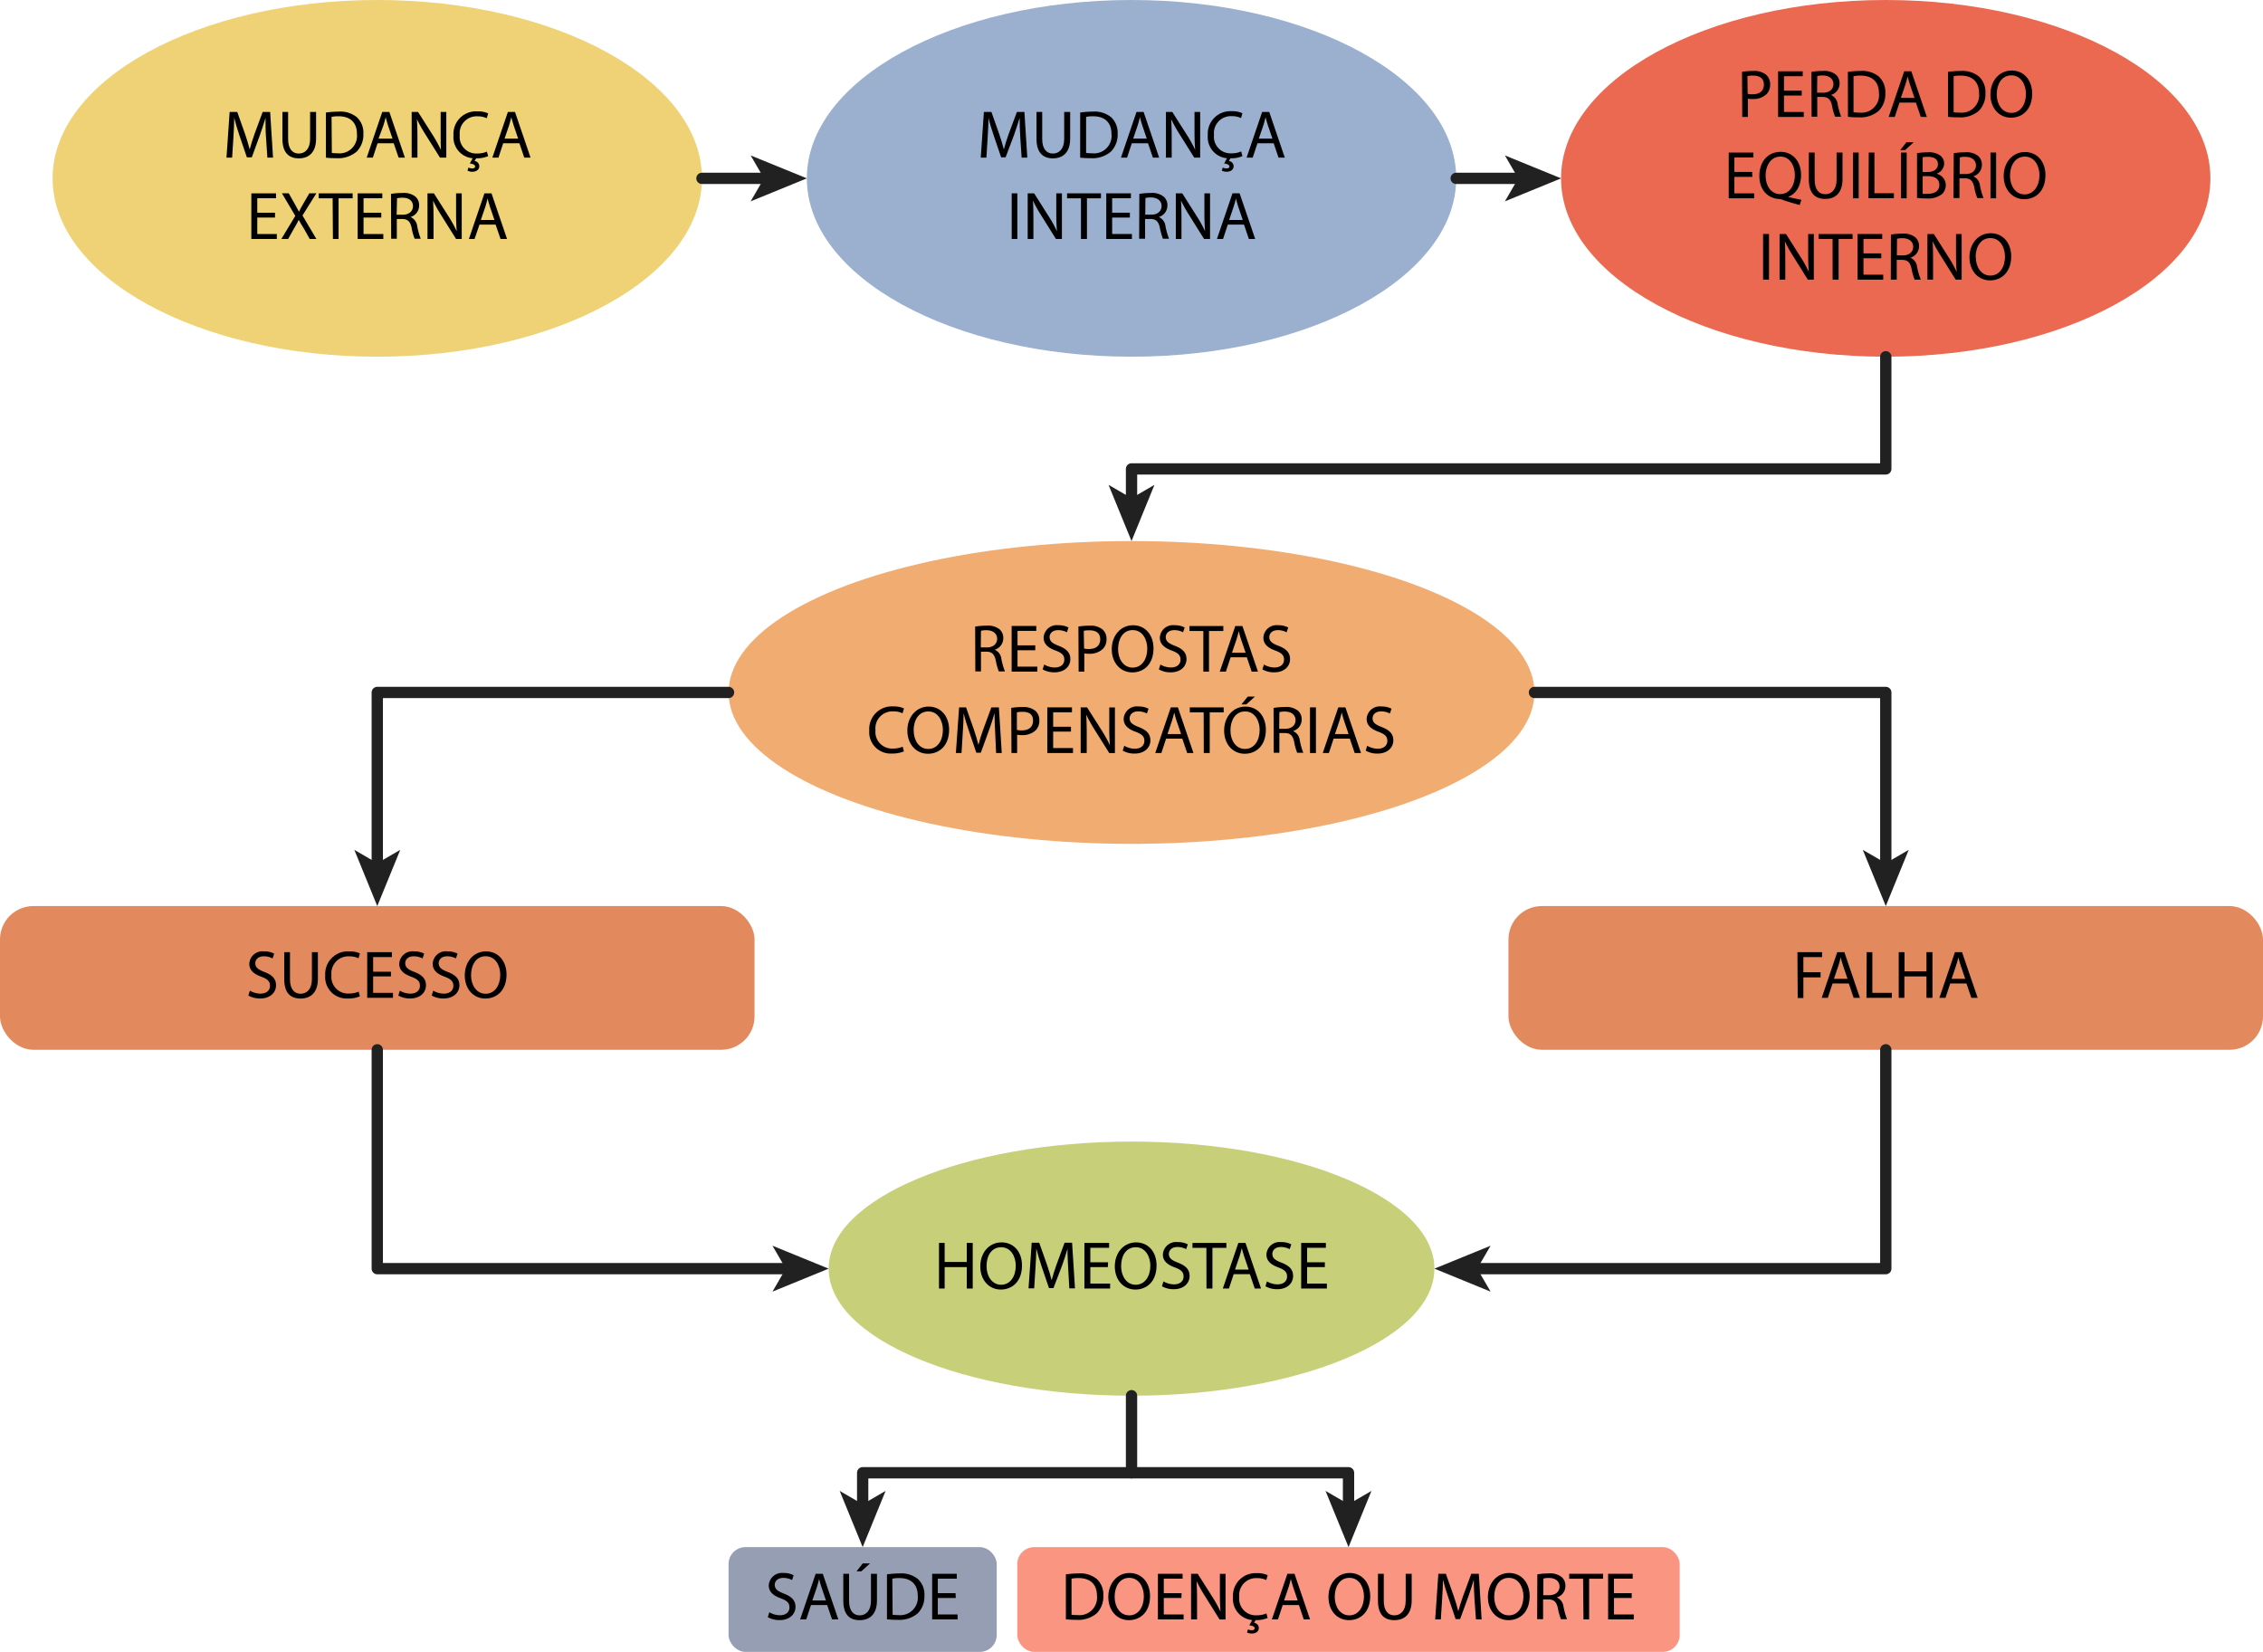 <svg xmlns="http://www.w3.org/2000/svg" viewBox="0 0 400.57 292.4"><defs><style>.cls-1{fill:#eb6950;}.cls-2{fill:#9bb0ce;}.cls-3{fill:#eed275;}.cls-4{fill:#f1ac71;}.cls-5{fill:#c8cf79;}.cls-6{fill:#e2895e;}.cls-7{fill:#f99581;}.cls-8{fill:#959eb2;}.cls-9{isolation:isolate;}.cls-10{fill:none;stroke:#212121;stroke-linecap:round;stroke-linejoin:round;stroke-width:2px;}.cls-11{fill:#212121;}</style></defs><g id="Camada_2" data-name="Camada 2"><g id="Camada_1-2" data-name="Camada 1"><g id="Camada_2-2" data-name="Camada 2"><g id="Camada_1-2-2" data-name="Camada 1-2"><ellipse class="cls-1" cx="333.79" cy="31.57" rx="57.47" ry="31.57"/><ellipse class="cls-2" cx="200.29" cy="31.57" rx="57.47" ry="31.57"/><ellipse class="cls-3" cx="66.78" cy="31.57" rx="57.47" ry="31.57"/><ellipse class="cls-4" cx="200.29" cy="122.57" rx="71.32" ry="26.8"/><ellipse class="cls-5" cx="200.29" cy="224.56" rx="53.61" ry="22.49"/><rect class="cls-6" y="160.38" width="133.56" height="25.44" rx="5.91"/><rect class="cls-6" x="267.01" y="160.38" width="133.56" height="25.44" rx="5.91"/><rect class="cls-7" x="180.07" y="273.85" width="117.25" height="18.55" rx="3"/><rect class="cls-8" x="128.96" y="273.85" width="47.47" height="18.55" rx="3"/><g class="cls-9"><g class="cls-9"><path d="M47.09,24.35C47,23.22,47,21.87,47,20.86h0c-.28.95-.61,1.95-1,3.07l-1.43,3.92H43.7L42.39,24c-.38-1.14-.7-2.18-.93-3.14h0c0,1-.08,2.36-.15,3.57l-.22,3.47h-1l.56-8.08H42l1.38,3.91c.34,1,.61,1.88.82,2.72h0c.21-.82.49-1.7.85-2.72l1.44-3.91h1.33l.51,8.08h-1Z"/><path d="M51,19.82V24.6c0,1.81.81,2.58,1.89,2.58s2-.79,2-2.58V19.82h1.06v4.71c0,2.48-1.31,3.5-3.06,3.5s-2.9-1-2.9-3.45V19.82Z"/></g><g class="cls-9"><path d="M57.69,19.92a15.93,15.93,0,0,1,2.22-.16,4.6,4.6,0,0,1,3.27,1,3.74,3.74,0,0,1,1.14,2.91,4.26,4.26,0,0,1-1.16,3.14A5,5,0,0,1,59.59,28a17,17,0,0,1-1.9-.09Zm1.05,7.15a6.25,6.25,0,0,0,1,.06,3.1,3.1,0,0,0,3.44-3.43c0-1.9-1.06-3.12-3.27-3.12a5.82,5.82,0,0,0-1.22.11Z"/></g><g class="cls-9"><path d="M66.83,25.36,66,27.9H64.91l2.75-8.08h1.26l2.75,8.08H70.56l-.87-2.54Zm2.65-.82-.79-2.32c-.18-.53-.3-1-.42-1.48h0c-.12.48-.25,1-.4,1.46L67,24.54Z"/><path d="M72.87,27.9V19.82H74l2.6,4.09a25.53,25.53,0,0,1,1.45,2.62h0C78,25.44,78,24.46,78,23.2V19.82h1V27.9H77.88l-2.57-4.1a26.34,26.34,0,0,1-1.51-2.7h0c.06,1,.09,2,.09,3.34V27.9Z"/></g><g class="cls-9"><path d="M86.41,27.64a5.14,5.14,0,0,1-2.12.38L84,28.5a.94.94,0,0,1,.84.9c0,.69-.61,1-1.23,1a1.85,1.85,0,0,1-.86-.2l.17-.54a1.51,1.51,0,0,0,.67.15c.28,0,.51-.1.51-.36s-.37-.45-.94-.51l.51-.93a3.74,3.74,0,0,1-3.4-4.05,4,4,0,0,1,4.22-4.25,4.37,4.37,0,0,1,1.92.36l-.25.86a3.69,3.69,0,0,0-1.63-.34,3,3,0,0,0-3.15,3.33,2.93,2.93,0,0,0,3.1,3.25,4.22,4.22,0,0,0,1.7-.33Z"/></g><g class="cls-9"><path d="M89.07,25.36l-.84,2.54H87.15l2.75-8.08h1.26l2.75,8.08H92.8l-.86-2.54Zm2.65-.82-.79-2.32c-.18-.53-.3-1-.42-1.48h0c-.12.48-.25,1-.4,1.46l-.8,2.34Z"/></g><g class="cls-9"><path d="M48.68,38.51H45.54v2.91H49v.88H44.49V34.22h4.37v.87H45.54v2.56h3.14Z"/></g><g class="cls-9"><path d="M54.82,42.3l-1-1.79c-.42-.68-.69-1.12-.94-1.59h0c-.23.47-.46.9-.88,1.6L51,42.3h-1.2l2.47-4.09-2.37-4h1.21l1.06,1.89c.3.53.53.94.75,1.37h0c.23-.48.44-.85.74-1.37l1.1-1.89H56l-2.46,3.93L56,42.3Z"/></g><g class="cls-9"><path d="M58.88,35.1H56.42v-.88h6v.88H59.93v7.2h-1Z"/><path d="M67.49,38.51H64.35v2.91h3.5v.88H63.31V34.22h4.36v.87H64.35v2.56h3.14Z"/><path d="M69.21,34.32a11.65,11.65,0,0,1,2-.16,3.28,3.28,0,0,1,2.34.66,2,2,0,0,1,.64,1.53,2.11,2.11,0,0,1-1.53,2.06v0a2,2,0,0,1,1.19,1.63,13.27,13.27,0,0,0,.62,2.22H73.4a9.25,9.25,0,0,1-.54-1.93c-.24-1.12-.68-1.54-1.62-1.57h-1v3.5h-1Zm1,3.69h1.07c1.12,0,1.82-.62,1.82-1.54S72.39,35,71.28,35a4.15,4.15,0,0,0-1,.1Z"/><path d="M75.67,42.3V34.22H76.8l2.6,4.09a23.75,23.75,0,0,1,1.45,2.62h0c-.1-1.08-.12-2.06-.12-3.32V34.22h1V42.3h-1l-2.57-4.1a26.34,26.34,0,0,1-1.51-2.7h0c.07,1,.09,2,.09,3.34V42.3Z"/><path d="M84.87,39.76,84,42.3H83l2.75-8.08H87l2.75,8.08H88.6l-.87-2.54Zm2.65-.82-.79-2.32c-.18-.53-.3-1-.42-1.48h0c-.12.48-.25,1-.4,1.46l-.8,2.34Z"/></g></g><g class="cls-9"><g class="cls-9"><path d="M180.6,24.35c-.06-1.13-.13-2.48-.12-3.49h0c-.28.95-.61,1.95-1,3.07L178,27.85h-.79L175.9,24c-.38-1.14-.71-2.18-.93-3.14h0c0,1-.08,2.36-.15,3.57l-.22,3.47h-1l.56-8.08h1.33l1.38,3.91c.34,1,.61,1.88.82,2.72h0c.21-.82.49-1.7.85-2.72L180,19.82h1.33l.51,8.08h-1Z"/><path d="M184.48,19.82V24.6c0,1.81.81,2.58,1.89,2.58s2-.79,2-2.58V19.82h1.06v4.71c0,2.48-1.31,3.5-3.06,3.5s-2.9-1-2.9-3.45V19.82Z"/></g><g class="cls-9"><path d="M191.2,19.92a15.93,15.93,0,0,1,2.22-.16,4.6,4.6,0,0,1,3.27,1,3.74,3.74,0,0,1,1.14,2.91,4.26,4.26,0,0,1-1.16,3.14A5,5,0,0,1,193.1,28a17,17,0,0,1-1.9-.09Zm1.05,7.15a6.25,6.25,0,0,0,1.05.06,3.1,3.1,0,0,0,3.44-3.43c0-1.9-1.06-3.12-3.27-3.12a5.82,5.82,0,0,0-1.22.11Z"/></g><g class="cls-9"><path d="M200.34,25.36l-.84,2.54h-1.08l2.75-8.08h1.26l2.75,8.08h-1.11l-.86-2.54Zm2.65-.82-.79-2.32c-.18-.53-.3-1-.42-1.48h0c-.12.48-.25,1-.4,1.46l-.8,2.34Z"/><path d="M206.38,27.9V19.82h1.13l2.6,4.09a23.75,23.75,0,0,1,1.45,2.62h0c-.1-1.08-.12-2.06-.12-3.32V19.82h1V27.9h-1.05l-2.57-4.1a26.34,26.34,0,0,1-1.51-2.7h0c.06,1,.09,2,.09,3.34V27.9Z"/></g><g class="cls-9"><path d="M219.92,27.64a5.14,5.14,0,0,1-2.12.38l-.28.48a.94.94,0,0,1,.84.9c0,.69-.61,1-1.23,1a1.85,1.85,0,0,1-.86-.2l.17-.54a1.51,1.51,0,0,0,.67.15c.28,0,.51-.1.51-.36s-.37-.45-.94-.51l.51-.93a3.74,3.74,0,0,1-3.4-4.05A4,4,0,0,1,218,19.68a4.37,4.37,0,0,1,1.92.36l-.25.86a3.66,3.66,0,0,0-1.63-.34,3,3,0,0,0-3.15,3.33,2.93,2.93,0,0,0,3.1,3.25,4.27,4.27,0,0,0,1.71-.33Z"/></g><g class="cls-9"><path d="M222.58,25.36l-.84,2.54h-1.08l2.75-8.08h1.26l2.75,8.08h-1.11l-.86-2.54Zm2.65-.82-.79-2.32c-.18-.53-.3-1-.42-1.48h0c-.12.48-.25,1-.4,1.46l-.8,2.34Z"/></g><g class="cls-9"><path d="M180.08,34.22V42.3h-1V34.22Z"/><path d="M181.91,42.3V34.22h1.14l2.59,4.09a22.21,22.21,0,0,1,1.45,2.62h0c-.09-1.08-.12-2.06-.12-3.32V34.22h1V42.3h-1.06l-2.56-4.1a23,23,0,0,1-1.51-2.7h0c.06,1,.08,2,.08,3.34V42.3Z"/><path d="M191.34,35.1h-2.46v-.88h6v.88H192.4v7.2h-1.06Z"/><path d="M200,38.51h-3.14v2.91h3.5v.88h-4.54V34.22h4.36v.87h-3.32v2.56H200Z"/><path d="M201.67,34.32a11.78,11.78,0,0,1,2-.16,3.26,3.26,0,0,1,2.33.66,2,2,0,0,1,.64,1.53,2.11,2.11,0,0,1-1.52,2.06v0a2,2,0,0,1,1.18,1.63,13,13,0,0,0,.63,2.22h-1.08a10.79,10.79,0,0,1-.54-1.93c-.24-1.12-.67-1.54-1.62-1.57h-1v3.5h-1.05ZM202.72,38h1.06c1.12,0,1.83-.62,1.83-1.54s-.76-1.5-1.86-1.51a4,4,0,0,0-1,.1Z"/><path d="M208.13,42.3V34.22h1.14l2.59,4.09a22.21,22.21,0,0,1,1.45,2.62h0c-.09-1.08-.12-2.06-.12-3.32V34.22h1V42.3h-1.06l-2.56-4.1a24.7,24.7,0,0,1-1.52-2.7h0c.06,1,.08,2,.08,3.34V42.3Z"/><path d="M217.33,39.76l-.84,2.54h-1.08l2.75-8.08h1.26l2.76,8.08h-1.12l-.86-2.54Zm2.65-.82-.79-2.32c-.18-.53-.3-1-.42-1.48h0c-.12.48-.25,1-.41,1.46l-.79,2.34Z"/></g></g><g class="cls-9"><g class="cls-9"><path d="M172.61,110.91a11.74,11.74,0,0,1,2-.16,3.28,3.28,0,0,1,2.34.66,2,2,0,0,1,.64,1.53,2.11,2.11,0,0,1-1.52,2.06v0a2,2,0,0,1,1.18,1.63,13,13,0,0,0,.63,2.22H176.8a10.79,10.79,0,0,1-.54-1.93c-.24-1.12-.67-1.54-1.62-1.57h-1v3.5h-1Zm1,3.69h1.06c1.12,0,1.83-.62,1.83-1.54s-.76-1.5-1.86-1.51a4,4,0,0,0-1,.1Z"/><path d="M183.25,115.1h-3.14V118h3.5v.88h-4.54v-8.08h4.36v.87h-3.32v2.56h3.14Z"/><path d="M184.83,117.62a3.68,3.68,0,0,0,1.87.53c1.07,0,1.69-.57,1.69-1.38s-.43-1.19-1.52-1.61c-1.32-.47-2.14-1.15-2.14-2.29a2.33,2.33,0,0,1,2.62-2.2,3.7,3.7,0,0,1,1.78.4l-.28.85a3.33,3.33,0,0,0-1.54-.38c-1.1,0-1.52.66-1.52,1.21,0,.76.49,1.13,1.6,1.56,1.37.53,2.07,1.19,2.07,2.37s-.93,2.33-2.83,2.33a4.21,4.21,0,0,1-2.07-.52Z"/><path d="M190.89,110.9a12.57,12.57,0,0,1,2-.15,3.34,3.34,0,0,1,2.27.67,2.17,2.17,0,0,1,.7,1.69,2.38,2.38,0,0,1-.62,1.73,3.37,3.37,0,0,1-2.47.88,3.61,3.61,0,0,1-.84-.07v3.24h-1Zm1,3.9a3.54,3.54,0,0,0,.86.08c1.26,0,2-.61,2-1.72s-.75-1.59-1.91-1.59a4.17,4.17,0,0,0-1,.09Z"/><path d="M204.18,114.76c0,2.79-1.69,4.26-3.75,4.26s-3.64-1.65-3.64-4.1,1.6-4.25,3.76-4.25S204.18,112.37,204.18,114.76Zm-6.27.14c0,1.72.93,3.27,2.58,3.27s2.59-1.52,2.59-3.36c0-1.6-.84-3.28-2.58-3.28S197.91,113.12,197.91,114.9Z"/><path d="M205.4,117.62a3.65,3.65,0,0,0,1.87.53c1.06,0,1.69-.57,1.69-1.38s-.43-1.19-1.53-1.61c-1.31-.47-2.13-1.15-2.13-2.29a2.33,2.33,0,0,1,2.61-2.2,3.72,3.72,0,0,1,1.79.4l-.29.85a3.24,3.24,0,0,0-1.53-.38c-1.11,0-1.53.66-1.53,1.21,0,.76.5,1.13,1.61,1.56,1.37.53,2.06,1.19,2.06,2.37s-.92,2.33-2.83,2.33a4.16,4.16,0,0,1-2.06-.52Z"/></g><g class="cls-9"><path d="M213,111.69h-2.46v-.88h6v.88H214v7.2h-1Z"/></g><g class="cls-9"><path d="M217.83,116.35l-.84,2.54h-1.08l2.75-8.08h1.26l2.75,8.08h-1.11l-.86-2.54Zm2.65-.82-.79-2.32c-.18-.53-.3-1-.42-1.48h0c-.12.48-.25,1-.4,1.46l-.8,2.34Z"/><path d="M223.72,117.62a3.68,3.68,0,0,0,1.87.53c1.07,0,1.69-.57,1.69-1.38s-.43-1.19-1.52-1.61c-1.32-.47-2.13-1.15-2.13-2.29a2.33,2.33,0,0,1,2.61-2.2,3.72,3.72,0,0,1,1.79.4l-.29.85a3.25,3.25,0,0,0-1.54-.38c-1.1,0-1.52.66-1.52,1.21,0,.76.49,1.13,1.61,1.56,1.37.53,2.06,1.19,2.06,2.37s-.92,2.33-2.83,2.33a4.13,4.13,0,0,1-2.06-.52Z"/></g><g class="cls-9"><path d="M160,133a5.2,5.2,0,0,1-2.13.38,3.78,3.78,0,0,1-4-4.09,4,4,0,0,1,4.22-4.25,4.37,4.37,0,0,1,1.92.36l-.25.86a3.69,3.69,0,0,0-1.63-.34,3,3,0,0,0-3.16,3.33,2.94,2.94,0,0,0,3.11,3.25,4.22,4.22,0,0,0,1.7-.33Z"/></g><g class="cls-9"><path d="M168,129.16c0,2.79-1.69,4.26-3.75,4.26s-3.64-1.65-3.64-4.1,1.6-4.25,3.76-4.25S168,126.77,168,129.16Zm-6.27.14c0,1.72.93,3.27,2.58,3.27s2.59-1.52,2.59-3.36c0-1.6-.84-3.28-2.58-3.28S161.72,127.52,161.72,129.3Z"/><path d="M176.16,129.74c-.06-1.13-.13-2.48-.12-3.49h0c-.28,1-.62,2-1,3.07l-1.43,3.92h-.79l-1.31-3.85c-.38-1.14-.71-2.18-.94-3.14h0c0,1-.08,2.36-.16,3.57l-.21,3.47h-1l.57-8.08H171l1.38,3.91c.33,1,.61,1.88.81,2.72h0c.2-.82.49-1.7.85-2.72l1.44-3.91h1.33l.51,8.08h-1Z"/><path d="M179,125.3a12.57,12.57,0,0,1,2-.15,3.34,3.34,0,0,1,2.27.67,2.17,2.17,0,0,1,.7,1.69,2.38,2.38,0,0,1-.62,1.73,3.37,3.37,0,0,1-2.47.88,3.61,3.61,0,0,1-.84-.07v3.24h-1Zm1,3.9a3.54,3.54,0,0,0,.86.08c1.26,0,2-.61,2-1.72S182.18,126,181,126a4.17,4.17,0,0,0-1,.09Z"/><path d="M189.57,129.5h-3.15v2.91h3.51v.88h-4.55v-8.08h4.37v.87h-3.33v2.56h3.15Z"/><path d="M191.29,133.29v-8.08h1.13l2.6,4.09a25.53,25.53,0,0,1,1.45,2.62h0c-.1-1.08-.12-2.06-.12-3.32v-3.38h1v8.08h-1l-2.57-4.1a26.34,26.34,0,0,1-1.51-2.7h0c.06,1,.09,2,.09,3.34v3.45Z"/><path d="M199,132a3.65,3.65,0,0,0,1.87.53c1.07,0,1.69-.57,1.69-1.38s-.43-1.19-1.52-1.61c-1.32-.47-2.14-1.15-2.14-2.29a2.33,2.33,0,0,1,2.62-2.2,3.7,3.7,0,0,1,1.78.4l-.29.85a3.24,3.24,0,0,0-1.53-.38c-1.1,0-1.52.66-1.52,1.21,0,.76.49,1.13,1.6,1.56,1.37.53,2.07,1.19,2.07,2.37s-.93,2.33-2.83,2.33a4.21,4.21,0,0,1-2.07-.52Z"/></g><g class="cls-9"><path d="M206.41,130.75l-.84,2.54h-1.08l2.75-8.08h1.26l2.75,8.08h-1.11l-.86-2.54Zm2.65-.82-.79-2.32c-.18-.53-.3-1-.42-1.48h0c-.12.48-.25,1-.4,1.46l-.79,2.34Z"/></g><g class="cls-9"><path d="M213.06,126.09H210.6v-.88h6v.88h-2.47v7.2h-1.05Z"/></g><g class="cls-9"><path d="M224.07,129.16c0,2.79-1.69,4.26-3.75,4.26s-3.64-1.65-3.64-4.1,1.6-4.25,3.76-4.25S224.07,126.77,224.07,129.16Zm-6.27.14c0,1.72.93,3.27,2.58,3.27s2.59-1.52,2.59-3.36c0-1.6-.84-3.28-2.58-3.28S217.8,127.52,217.8,129.3Zm4.33-6-1.53,1.39h-.86l1.12-1.39Z"/><path d="M225.43,125.31a11.65,11.65,0,0,1,2-.16,3.28,3.28,0,0,1,2.34.66,2,2,0,0,1,.64,1.53,2.11,2.11,0,0,1-1.53,2.06v0a2,2,0,0,1,1.19,1.63,12.06,12.06,0,0,0,.63,2.22h-1.08a9.25,9.25,0,0,1-.54-1.93c-.24-1.12-.68-1.54-1.62-1.57h-1v3.5h-1Zm1,3.69h1.07c1.12,0,1.82-.62,1.82-1.54s-.75-1.5-1.86-1.51a4.15,4.15,0,0,0-1,.1Z"/><path d="M232.93,125.21v8.08h-1.05v-8.08Z"/><path d="M236.06,130.75l-.84,2.54h-1.08l2.75-8.08h1.26l2.76,8.08h-1.12l-.86-2.54Zm2.65-.82-.79-2.32c-.18-.53-.3-1-.42-1.48h0c-.12.48-.26,1-.41,1.46l-.79,2.34Z"/><path d="M242,132a3.71,3.71,0,0,0,1.87.53c1.07,0,1.7-.57,1.7-1.38s-.44-1.19-1.53-1.61c-1.32-.47-2.13-1.15-2.13-2.29a2.33,2.33,0,0,1,2.61-2.2,3.72,3.72,0,0,1,1.79.4l-.29.85a3.24,3.24,0,0,0-1.53-.38c-1.11,0-1.53.66-1.53,1.21,0,.76.49,1.13,1.61,1.56,1.37.53,2.06,1.19,2.06,2.37s-.92,2.33-2.83,2.33a4.13,4.13,0,0,1-2.06-.52Z"/></g></g><g class="cls-9"><path d="M44.23,175.35a3.68,3.68,0,0,0,1.87.53c1.07,0,1.69-.57,1.69-1.38s-.43-1.19-1.52-1.61c-1.32-.47-2.14-1.15-2.14-2.29a2.33,2.33,0,0,1,2.62-2.2,3.7,3.7,0,0,1,1.78.4l-.28.85a3.33,3.33,0,0,0-1.54-.38c-1.1,0-1.52.66-1.52,1.21,0,.76.49,1.13,1.6,1.56,1.37.53,2.07,1.19,2.07,2.37s-.93,2.33-2.83,2.33a4.21,4.21,0,0,1-2.07-.52Z"/><path d="M51.33,168.54v4.78c0,1.81.8,2.58,1.88,2.58s2-.79,2-2.58v-4.78h1.06v4.71c0,2.48-1.31,3.5-3.06,3.5s-2.9-.95-2.9-3.45v-4.76Z"/><path d="M63.7,176.36a5.2,5.2,0,0,1-2.13.38,3.78,3.78,0,0,1-4-4.09,4,4,0,0,1,4.22-4.25,4.37,4.37,0,0,1,1.92.36l-.25.86a3.69,3.69,0,0,0-1.63-.34,3,3,0,0,0-3.16,3.33,2.94,2.94,0,0,0,3.11,3.25,4.22,4.22,0,0,0,1.7-.33Z"/><path d="M69.2,172.83H66.05v2.91h3.51v.88H65v-8.08h4.37v.87H66.05V172H69.2Z"/><path d="M70.77,175.35a3.68,3.68,0,0,0,1.87.53c1.07,0,1.69-.57,1.69-1.38s-.43-1.19-1.52-1.61c-1.32-.47-2.14-1.15-2.14-2.29a2.34,2.34,0,0,1,2.62-2.2,3.72,3.72,0,0,1,1.79.4l-.29.85a3.29,3.29,0,0,0-1.54-.38c-1.1,0-1.52.66-1.52,1.21,0,.76.49,1.13,1.61,1.56,1.37.53,2.06,1.19,2.06,2.37s-.92,2.33-2.83,2.33a4.13,4.13,0,0,1-2.06-.52Z"/><path d="M76.69,175.35a3.65,3.65,0,0,0,1.87.53c1.07,0,1.69-.57,1.69-1.38s-.43-1.19-1.52-1.61c-1.32-.47-2.14-1.15-2.14-2.29a2.33,2.33,0,0,1,2.62-2.2,3.7,3.7,0,0,1,1.78.4l-.29.85a3.24,3.24,0,0,0-1.53-.38c-1.1,0-1.52.66-1.52,1.21,0,.76.49,1.13,1.6,1.56,1.37.53,2.07,1.19,2.07,2.37s-.93,2.33-2.83,2.33a4.18,4.18,0,0,1-2.07-.52Z"/><path d="M89.66,172.49c0,2.79-1.7,4.26-3.76,4.26s-3.63-1.65-3.63-4.1,1.59-4.25,3.75-4.25S89.66,170.1,89.66,172.49Zm-6.28.14c0,1.72.94,3.27,2.58,3.27s2.59-1.52,2.59-3.36c0-1.6-.84-3.28-2.58-3.28S83.38,170.85,83.38,172.63Z"/></g><g class="cls-9"><g class="cls-9"><path d="M318.16,168.54h4.36v.87h-3.31v2.69h3.05V173h-3.05v3.66h-1Z"/></g><g class="cls-9"><path d="M324.38,174.08l-.84,2.54h-1.08l2.75-8.08h1.26l2.75,8.08h-1.11l-.86-2.54Zm2.65-.82-.79-2.32c-.18-.53-.3-1-.42-1.48h0c-.12.48-.25,1-.4,1.46l-.8,2.34Z"/><path d="M330.42,168.54h1v7.2h3.45v.88h-4.49Z"/><path d="M337.12,168.54v3.38H341v-3.38h1.06v8.08H341v-3.79h-3.91v3.79h-1v-8.08Z"/><path d="M345.21,174.08l-.84,2.54h-1.08l2.75-8.08h1.26l2.76,8.08h-1.12l-.86-2.54Zm2.65-.82-.79-2.32c-.18-.53-.3-1-.42-1.48h0c-.12.48-.26,1-.41,1.46l-.79,2.34Z"/></g></g><g class="cls-9"><g class="cls-9"><path d="M167.21,220v3.38h3.92V220h1.05v8.08h-1.05v-3.79h-3.92v3.79h-1V220Z"/><path d="M180.9,224c0,2.79-1.69,4.26-3.75,4.26s-3.63-1.65-3.63-4.1,1.59-4.25,3.75-4.25S180.9,221.56,180.9,224Zm-6.27.14c0,1.72.94,3.27,2.58,3.27s2.59-1.52,2.59-3.36c0-1.6-.84-3.28-2.58-3.28S174.63,222.31,174.63,224.09Z"/><path d="M189.08,224.53c-.06-1.13-.14-2.48-.12-3.49h0c-.28,1-.61,2-1,3.07L186.47,228h-.79l-1.31-3.85c-.38-1.14-.7-2.18-.93-3.14h0c0,1-.09,2.36-.16,3.57l-.22,3.47h-1l.56-8.08h1.33l1.38,3.91c.34,1,.61,1.88.82,2.72h0c.21-.82.5-1.7.85-2.72l1.44-3.91h1.33l.51,8.08h-1Z"/><path d="M196.1,224.29H193v2.91h3.5v.88h-4.55V220h4.37v.87H193v2.56h3.14Z"/><path d="M204.72,224c0,2.79-1.69,4.26-3.75,4.26s-3.64-1.65-3.64-4.1,1.6-4.25,3.76-4.25S204.72,221.56,204.72,224Zm-6.27.14c0,1.72.94,3.27,2.58,3.27s2.59-1.52,2.59-3.36c0-1.6-.84-3.28-2.58-3.28S198.45,222.31,198.45,224.09Z"/><path d="M205.94,226.81a3.68,3.68,0,0,0,1.87.53c1.07,0,1.69-.57,1.69-1.38s-.43-1.19-1.52-1.61c-1.32-.47-2.14-1.15-2.14-2.29a2.34,2.34,0,0,1,2.62-2.2,3.75,3.75,0,0,1,1.79.4l-.29.85a3.33,3.33,0,0,0-1.54-.38c-1.1,0-1.52.66-1.52,1.21,0,.76.49,1.13,1.61,1.56,1.36.53,2.06,1.19,2.06,2.37s-.92,2.33-2.83,2.33a4.13,4.13,0,0,1-2.06-.52Z"/></g><g class="cls-9"><path d="M213.54,220.88h-2.46V220h6v.88h-2.47v7.2h-1.05Z"/></g><g class="cls-9"><path d="M218.37,225.54l-.84,2.54h-1.08L219.2,220h1.26l2.75,8.08H222.1l-.86-2.54Zm2.65-.82-.79-2.32c-.18-.53-.3-1-.42-1.48h0c-.12.48-.25,1-.4,1.46l-.8,2.34Z"/><path d="M224.26,226.81a3.68,3.68,0,0,0,1.87.53c1.07,0,1.69-.57,1.69-1.38s-.43-1.19-1.52-1.61c-1.32-.47-2.13-1.15-2.13-2.29a2.33,2.33,0,0,1,2.61-2.2,3.72,3.72,0,0,1,1.79.4l-.29.85a3.25,3.25,0,0,0-1.54-.38c-1.1,0-1.52.66-1.52,1.21,0,.76.49,1.13,1.61,1.56,1.37.53,2.06,1.19,2.06,2.37s-.92,2.33-2.83,2.33a4.13,4.13,0,0,1-2.06-.52Z"/><path d="M234.51,224.29h-3.14v2.91h3.5v.88h-4.55V220h4.37v.87h-3.32v2.56h3.14Z"/></g></g><g class="cls-9"><g class="cls-9"><path d="M136.18,285.38a3.68,3.68,0,0,0,1.87.53c1.07,0,1.69-.57,1.69-1.38s-.43-1.19-1.52-1.61c-1.32-.47-2.14-1.15-2.14-2.29a2.34,2.34,0,0,1,2.62-2.2,3.7,3.7,0,0,1,1.78.4l-.28.85a3.33,3.33,0,0,0-1.54-.38c-1.1,0-1.52.66-1.52,1.21,0,.76.49,1.13,1.6,1.56,1.37.53,2.07,1.19,2.07,2.37s-.93,2.33-2.83,2.33a4.21,4.21,0,0,1-2.07-.52Z"/></g><g class="cls-9"><path d="M143.55,284.11l-.84,2.54h-1.08l2.75-8.08h1.26l2.75,8.08h-1.11l-.86-2.54Zm2.65-.82-.79-2.32c-.18-.53-.3-1-.42-1.48h0c-.12.48-.25,1-.4,1.46l-.8,2.34Z"/></g><g class="cls-9"><path d="M150.29,278.57v4.78c0,1.81.8,2.58,1.88,2.58s2-.79,2-2.58v-4.78h1.06v4.71c0,2.48-1.31,3.5-3.06,3.5s-2.9-.95-2.9-3.45v-4.76Zm3.71-1.84-1.53,1.4h-.85l1.1-1.4Z"/><path d="M157,278.67a15.77,15.77,0,0,1,2.21-.16,4.65,4.65,0,0,1,3.28,1,3.74,3.74,0,0,1,1.14,2.91,4.25,4.25,0,0,1-1.17,3.14,5,5,0,0,1-3.57,1.16,16.84,16.84,0,0,1-1.89-.09Zm1,7.15a6.32,6.32,0,0,0,1,.06,3.11,3.11,0,0,0,3.45-3.43c0-1.9-1.07-3.12-3.28-3.12a5.82,5.82,0,0,0-1.22.11Z"/><path d="M169.18,282.86H166v2.91h3.5v.88H165v-8.08h4.36v.87H166V282h3.14Z"/></g></g><g class="cls-9"><g class="cls-9"><path d="M188.67,278.67a15.93,15.93,0,0,1,2.22-.16,4.6,4.6,0,0,1,3.27,1,3.74,3.74,0,0,1,1.14,2.91,4.24,4.24,0,0,1-1.16,3.14,5,5,0,0,1-3.57,1.16,17,17,0,0,1-1.9-.09Zm1,7.15a6.45,6.45,0,0,0,1.06.06,3.1,3.1,0,0,0,3.44-3.43c0-1.9-1.06-3.12-3.27-3.12a6,6,0,0,0-1.23.11Z"/><path d="M203.57,282.52c0,2.79-1.69,4.26-3.75,4.26s-3.64-1.65-3.64-4.1,1.6-4.25,3.76-4.25S203.57,280.13,203.57,282.52Zm-6.27.14c0,1.72.93,3.27,2.58,3.27s2.59-1.52,2.59-3.36c0-1.6-.84-3.28-2.58-3.28S197.3,280.88,197.3,282.66Z"/><path d="M209.12,282.86H206v2.91h3.51v.88h-4.55v-8.08h4.37v.87H206V282h3.15Z"/><path d="M210.83,286.65v-8.08H212l2.6,4.09a23.75,23.75,0,0,1,1.45,2.62h0c-.1-1.08-.12-2.06-.12-3.32v-3.38h1v8.08h-1.05l-2.57-4.1a26.34,26.34,0,0,1-1.51-2.7h0c.06,1,.09,2,.09,3.34v3.45Z"/></g><g class="cls-9"><path d="M224.38,286.39a5.14,5.14,0,0,1-2.12.38l-.28.48a.94.94,0,0,1,.84.9c0,.69-.61,1-1.23,1a1.85,1.85,0,0,1-.86-.2l.17-.54a1.51,1.51,0,0,0,.67.15c.28,0,.51-.1.51-.36s-.37-.45-.94-.51l.51-.93a3.74,3.74,0,0,1-3.4-4.05,4,4,0,0,1,4.22-4.25,4.37,4.37,0,0,1,1.92.36l-.25.86a3.66,3.66,0,0,0-1.63-.34,3,3,0,0,0-3.15,3.33,2.93,2.93,0,0,0,3.1,3.25,4.27,4.27,0,0,0,1.71-.33Z"/></g><g class="cls-9"><path d="M227.05,284.11l-.84,2.54h-1.08l2.75-8.08h1.26l2.75,8.08h-1.11l-.86-2.54Zm2.65-.82-.79-2.32c-.18-.53-.3-1-.42-1.48h0c-.12.48-.25,1-.4,1.46l-.8,2.34Z"/><path d="M242.54,282.52c0,2.79-1.69,4.26-3.76,4.26s-3.63-1.65-3.63-4.1,1.59-4.25,3.75-4.25S242.54,280.13,242.54,282.52Zm-6.28.14c0,1.72.94,3.27,2.58,3.27s2.59-1.52,2.59-3.36c0-1.6-.84-3.28-2.57-3.28S236.26,280.88,236.26,282.66Z"/><path d="M244.94,278.57v4.78c0,1.81.8,2.58,1.88,2.58s2-.79,2-2.58v-4.78h1.06v4.71c0,2.48-1.31,3.5-3.06,3.5s-2.91-.95-2.91-3.45v-4.76Z"/><path d="M261,283.1c-.06-1.13-.14-2.48-.12-3.49h0c-.28.95-.61,2-1,3.07l-1.43,3.92h-.79l-1.3-3.85c-.39-1.14-.71-2.18-.94-3.14h0c0,1-.09,2.36-.16,3.57l-.22,3.47h-1l.56-8.08h1.33l1.38,3.91c.34,1,.62,1.88.82,2.72h0c.21-.82.5-1.7.86-2.72l1.44-3.91h1.33l.5,8.08h-1Z"/><path d="M270.76,282.52c0,2.79-1.69,4.26-3.75,4.26s-3.64-1.65-3.64-4.1,1.6-4.25,3.76-4.25S270.76,280.13,270.76,282.52Zm-6.27.14c0,1.72.93,3.27,2.58,3.27s2.59-1.52,2.59-3.36c0-1.6-.84-3.28-2.58-3.28S264.49,280.88,264.49,282.66Z"/></g><g class="cls-9"><path d="M272.12,278.67a11.69,11.69,0,0,1,2-.16,3.26,3.26,0,0,1,2.33.66,2,2,0,0,1,.64,1.53,2.11,2.11,0,0,1-1.52,2.06v0a2,2,0,0,1,1.18,1.63,13,13,0,0,0,.63,2.22h-1.08a10.79,10.79,0,0,1-.54-1.93c-.24-1.12-.67-1.54-1.62-1.57h-1v3.5h-1.05Zm1.05,3.69h1.06c1.12,0,1.82-.61,1.82-1.54s-.75-1.5-1.85-1.51a4,4,0,0,0-1,.1Z"/></g><g class="cls-9"><path d="M280.22,279.45h-2.46v-.88h6v.88h-2.47v7.2h-1Z"/><path d="M288.83,282.86h-3.14v2.91h3.5v.88h-4.54v-8.08H289v.87h-3.32V282h3.14Z"/></g></g><g class="cls-9"><g class="cls-9"><path d="M308.35,12.71a12.67,12.67,0,0,1,2-.15,3.32,3.32,0,0,1,2.27.67,2.18,2.18,0,0,1,.71,1.69,2.42,2.42,0,0,1-.62,1.73,3.41,3.41,0,0,1-2.48.88,3.61,3.61,0,0,1-.84-.07V20.7h-1Zm1,3.9a3.58,3.58,0,0,0,.87.08c1.26,0,2-.61,2-1.72s-.76-1.59-1.91-1.59a4.21,4.21,0,0,0-1,.09Z"/><path d="M318.92,16.91h-3.14v2.91h3.5v.88h-4.54V12.62h4.36v.87h-3.32v2.56h3.14Z"/><path d="M320.64,12.72a11.65,11.65,0,0,1,2-.16,3.28,3.28,0,0,1,2.34.66,2,2,0,0,1,.64,1.53,2.11,2.11,0,0,1-1.53,2.06v0a2,2,0,0,1,1.19,1.63,13.27,13.27,0,0,0,.62,2.22h-1.07a9.25,9.25,0,0,1-.54-1.93c-.25-1.12-.68-1.54-1.62-1.57h-1v3.5h-1Zm1,3.69h1.07c1.12,0,1.82-.62,1.82-1.54s-.75-1.5-1.86-1.51a4.15,4.15,0,0,0-1,.1Z"/></g><g class="cls-9"><path d="M327.09,12.72a15.93,15.93,0,0,1,2.22-.16,4.6,4.6,0,0,1,3.27,1,3.74,3.74,0,0,1,1.14,2.91,4.24,4.24,0,0,1-1.16,3.14A5,5,0,0,1,329,20.77a17,17,0,0,1-1.9-.09Zm1,7.15a6.45,6.45,0,0,0,1.06.06,3.1,3.1,0,0,0,3.44-3.43c0-1.9-1.06-3.12-3.27-3.12a6,6,0,0,0-1.23.11Z"/></g><g class="cls-9"><path d="M336.23,18.16l-.84,2.54h-1.08l2.75-8.08h1.26l2.75,8.08H340l-.87-2.54Zm2.65-.82L338.09,15c-.18-.53-.3-1-.42-1.48h0c-.12.48-.25,1-.4,1.46l-.8,2.34Z"/><path d="M344.81,12.72a15.93,15.93,0,0,1,2.22-.16,4.62,4.62,0,0,1,3.27,1,3.74,3.74,0,0,1,1.14,2.91,4.28,4.28,0,0,1-1.16,3.14,5,5,0,0,1-3.58,1.16,17,17,0,0,1-1.89-.09Zm1,7.15a6.45,6.45,0,0,0,1.06.06,3.1,3.1,0,0,0,3.44-3.43c0-1.9-1.07-3.12-3.27-3.12a6,6,0,0,0-1.23.11Z"/><path d="M359.71,16.57c0,2.79-1.69,4.26-3.75,4.26s-3.64-1.65-3.64-4.1,1.6-4.25,3.76-4.25S359.71,14.18,359.71,16.57Zm-6.27.14c0,1.72.93,3.27,2.58,3.27s2.59-1.52,2.59-3.36c0-1.6-.84-3.28-2.58-3.28S353.44,14.93,353.44,16.71Z"/></g><g class="cls-9"><path d="M310.18,31.31H307v2.91h3.5v.88H306V27h4.37v.87H307v2.56h3.14Z"/><path d="M318.56,36.29c-1.09-.29-2.16-.61-3.09-.94a1.59,1.59,0,0,0-.49-.12c-1.92-.07-3.56-1.49-3.56-4.09s1.58-4.26,3.76-4.26,3.62,1.71,3.62,4.09c0,2.08-1,3.41-2.3,3.88v0c.8.2,1.68.39,2.36.51ZM317.7,31c0-1.62-.84-3.28-2.55-3.28s-2.63,1.63-2.62,3.38.94,3.26,2.57,3.26S317.7,32.87,317.7,31Z"/><path d="M321.21,27V31.8c0,1.81.8,2.58,1.88,2.58s2-.79,2-2.58V27h1.05v4.71c0,2.48-1.31,3.5-3.06,3.5s-2.9-.95-2.9-3.45V27Z"/><path d="M329,27V35.1h-1V27Z"/><path d="M330.79,27h1v7.2h3.45v.88h-4.5Z"/><path d="M338.74,25.18l-1.54,1.4h-.85l1.1-1.4ZM337.5,27V35.1h-1V27Z"/><path d="M339.33,27.12a10.61,10.61,0,0,1,1.9-.16,3.37,3.37,0,0,1,2.22.58,1.72,1.72,0,0,1,.68,1.43,1.93,1.93,0,0,1-1.37,1.78v0a2.08,2.08,0,0,1,1.66,2,2.19,2.19,0,0,1-.68,1.62,4.07,4.07,0,0,1-2.79.75,14,14,0,0,1-1.62-.09Zm1,3.32h.95c1.1,0,1.75-.58,1.75-1.36,0-.95-.72-1.32-1.78-1.32a5,5,0,0,0-.92.07Zm0,3.87a6.31,6.31,0,0,0,.88,0c1.08,0,2.07-.4,2.07-1.57s-.95-1.56-2.09-1.56h-.86Z"/><path d="M345.83,27.12a11.65,11.65,0,0,1,2-.16,3.28,3.28,0,0,1,2.34.66,2,2,0,0,1,.64,1.53,2.11,2.11,0,0,1-1.52,2.06v0a2,2,0,0,1,1.18,1.63,13,13,0,0,0,.63,2.22H350a10,10,0,0,1-.54-1.93c-.24-1.12-.68-1.54-1.62-1.57h-1v3.5h-1.05Zm1.05,3.69h1.06c1.12,0,1.82-.62,1.82-1.54s-.75-1.5-1.85-1.51a4,4,0,0,0-1,.1Z"/><path d="M353.33,27V35.1h-1V27Z"/><path d="M362.06,31c0,2.79-1.69,4.26-3.75,4.26s-3.64-1.65-3.64-4.1,1.6-4.25,3.76-4.25S362.06,28.58,362.06,31Zm-6.27.14c0,1.72.94,3.27,2.58,3.27S361,32.86,361,31c0-1.6-.84-3.28-2.58-3.28S355.79,29.33,355.79,31.11Z"/></g><g class="cls-9"><path d="M313.13,41.42V49.5h-1.05V41.42Z"/><path d="M315,49.5V41.42h1.14l2.59,4.09a22.21,22.21,0,0,1,1.45,2.62h0c-.1-1.08-.12-2.06-.12-3.32V41.42h1V49.5H320l-2.56-4.1a23,23,0,0,1-1.51-2.7h0c.06,1,.08,2,.08,3.34V49.5Z"/><path d="M324.38,42.3h-2.46v-.88h6v.88h-2.47v7.2h-1.06Z"/><path d="M333,45.71h-3.15v2.91h3.5v.88h-4.54V41.42h4.36v.87h-3.32v2.56H333Z"/><path d="M334.71,41.52a11.78,11.78,0,0,1,2-.16,3.26,3.26,0,0,1,2.33.66,2,2,0,0,1,.64,1.53,2.11,2.11,0,0,1-1.52,2.06v0a2,2,0,0,1,1.18,1.63A13,13,0,0,0,340,49.5H338.9a10.79,10.79,0,0,1-.54-1.93c-.24-1.12-.67-1.54-1.62-1.57h-1v3.5h-1.05Zm1.05,3.69h1.06c1.12,0,1.83-.62,1.83-1.54s-.76-1.5-1.86-1.51a4,4,0,0,0-1,.1Z"/><path d="M341.17,49.5V41.42h1.14l2.59,4.09a22.21,22.21,0,0,1,1.45,2.62h0c-.09-1.08-.12-2.06-.12-3.32V41.42h1V49.5h-1.06l-2.56-4.1a24.7,24.7,0,0,1-1.52-2.7h0c.06,1,.08,2,.08,3.34V49.5Z"/><path d="M356,45.37c0,2.79-1.69,4.26-3.75,4.26s-3.64-1.65-3.64-4.1,1.6-4.25,3.76-4.25S356,43,356,45.37Zm-6.27.14c0,1.72.94,3.27,2.58,3.27s2.59-1.52,2.59-3.36c0-1.6-.84-3.28-2.58-3.28S349.7,43.73,349.7,45.51Z"/></g></g><line class="cls-10" x1="124.25" y1="31.57" x2="135.76" y2="31.57"/><polygon class="cls-11" points="142.82 31.57 132.87 35.64 135.23 31.57 132.87 27.51 142.82 31.57"/><line class="cls-10" x1="257.76" y1="31.57" x2="269.27" y2="31.57"/><polygon class="cls-11" points="276.33 31.57 266.38 35.64 268.74 31.57 266.38 27.51 276.33 31.57"/><polyline class="cls-10" points="333.8 63.15 333.8 83 200.29 83 200.29 88.71"/><polygon class="cls-11" points="200.29 95.77 196.22 85.82 200.29 88.18 204.35 85.82 200.29 95.77"/><polyline class="cls-10" points="128.96 122.57 66.78 122.57 66.78 153.31"/><polygon class="cls-11" points="66.78 160.38 62.72 150.43 66.78 152.79 70.85 150.43 66.78 160.38"/><polyline class="cls-10" points="271.61 122.57 333.8 122.57 333.8 153.31"/><polygon class="cls-11" points="333.8 160.38 329.73 150.43 333.8 152.79 337.86 150.43 333.8 160.38"/><polyline class="cls-10" points="333.8 185.82 333.8 224.56 260.96 224.56"/><polygon class="cls-11" points="253.9 224.56 263.85 220.5 261.48 224.56 263.85 228.63 253.9 224.56"/><polyline class="cls-10" points="66.78 185.82 66.78 224.56 139.62 224.56"/><polygon class="cls-11" points="146.68 224.56 136.73 228.63 139.09 224.56 136.73 220.5 146.68 224.56"/><polyline class="cls-10" points="200.29 247.05 200.29 260.69 152.7 260.69 152.7 266.79"/><polygon class="cls-11" points="152.7 273.85 148.63 263.9 152.7 266.26 156.76 263.9 152.7 273.85"/><polyline class="cls-10" points="200.29 260.69 238.7 260.69 238.7 266.79"/><polygon class="cls-11" points="238.7 273.85 234.63 263.9 238.7 266.26 242.76 263.9 238.7 273.85"/></g></g></g></g></svg>